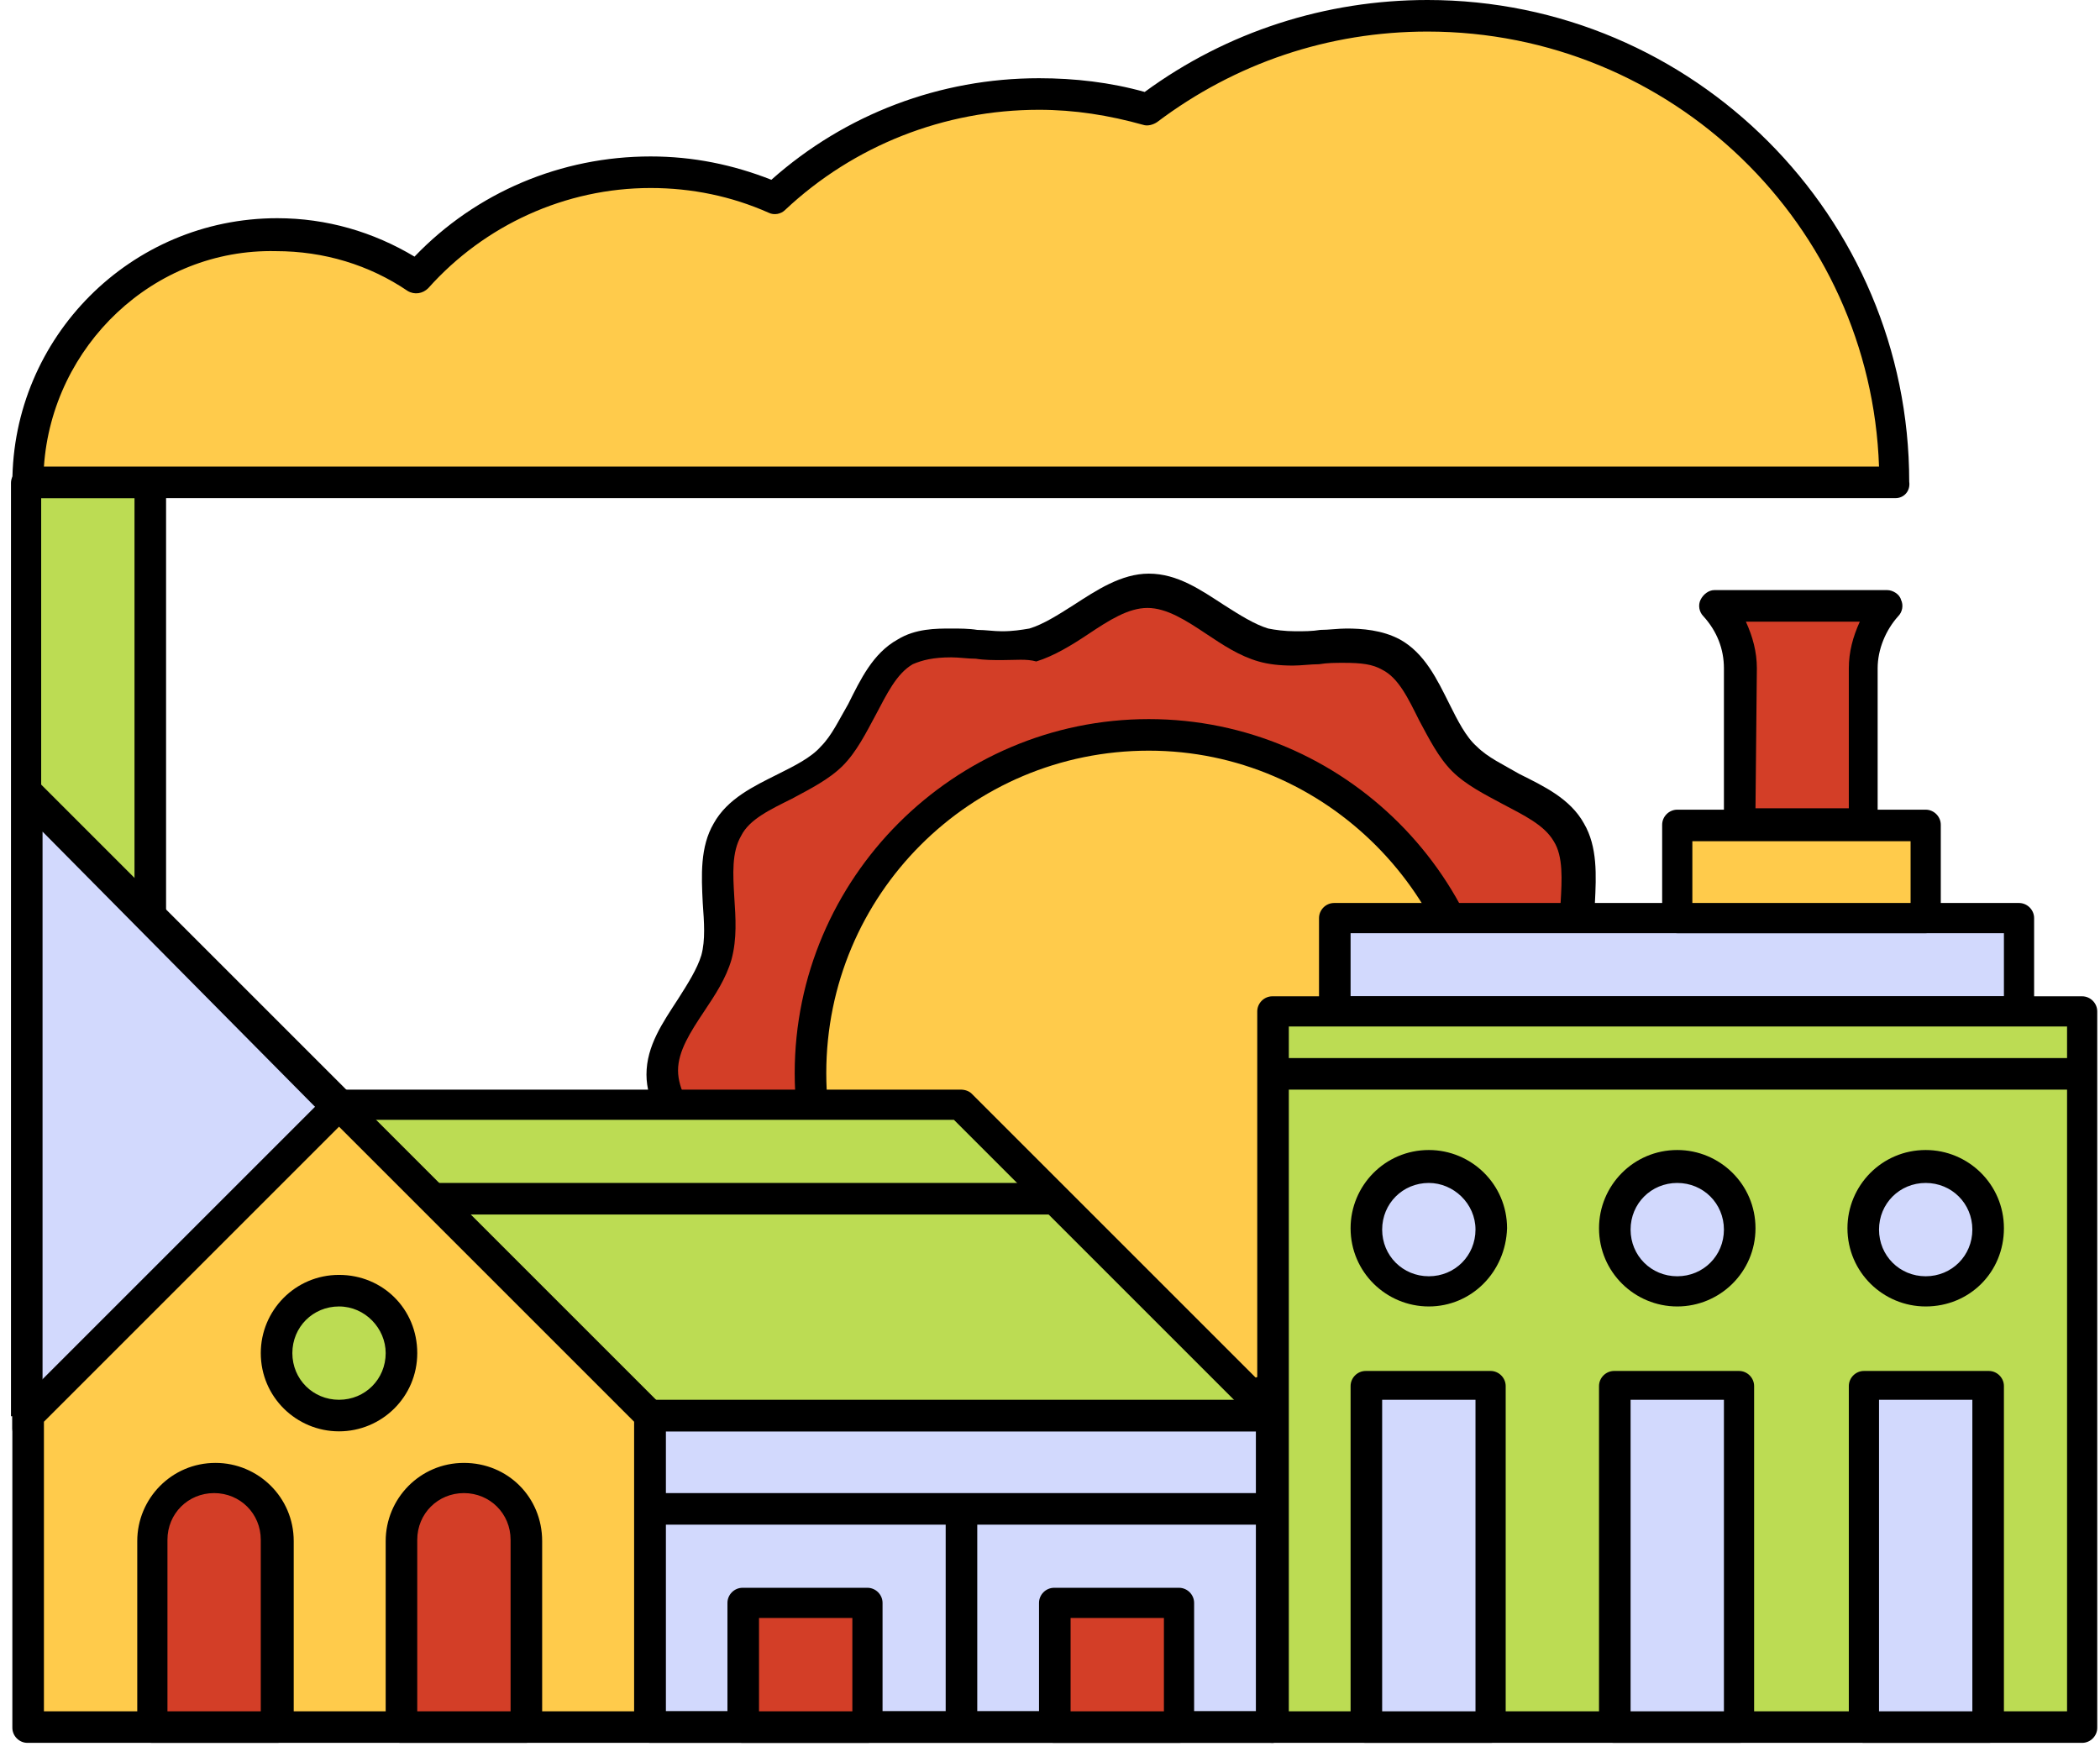 <?xml version="1.0" encoding="UTF-8" standalone="no"?>
<svg width="153px" height="128px" viewBox="0 0 153 128" version="1.1" xmlns="http://www.w3.org/2000/svg" xmlns:xlink="http://www.w3.org/1999/xlink">
    <!-- Generator: Sketch 40.3 (33839) - http://www.bohemiancoding.com/sketch -->
    <title>From_C02_Slideshow_1 2</title>
    <desc>Created with Sketch.</desc>
    <defs></defs>
    <g id="Page-1" stroke="none" stroke-width="1" fill="none" fill-rule="evenodd">
        <g id="From_C02_Slideshow_1">
            <g id="Layer_3">
                <g id="Group" transform="translate(47, 41)">
                    <path d="M72.1,37.2 C72.1,40.2 68.9,42.8 68.2,45.6 C67.4,48.5 68.9,52.3 67.4,54.9 C65.9,57.5 61.9,58.1 59.8,60.2 C57.7,62.3 57,66.3 54.5,67.8 C52,69.3 48.1,67.8 45.2,68.6 C42.4,69.4 39.8,72.5 36.8,72.5 C33.8,72.5 31.2,69.3 28.4,68.6 C25.5,67.8 21.7,69.3 19.1,67.8 C16.5,66.3 15.9,62.3 13.8,60.2 C11.7,58.1 7.7,57.5 6.2,54.9 C4.7,52.4 6.2,48.5 5.4,45.6 C4.6,42.8 1.5,40.2 1.5,37.2 C1.5,34.2 4.7,31.6 5.4,28.8 C6.2,25.9 4.7,22.1 6.2,19.5 C7.7,16.9 11.7,16.3 13.8,14.2 C15.9,12.1 16.6,8.1 19.1,6.6 C21.6,5.1 25.5,6.6 28.4,5.8 C31.2,5 33.8,1.9 36.8,1.9 C39.8,1.9 42.4,5.1 45.2,5.8 C48.1,6.6 51.9,5.1 54.5,6.6 C57.1,8.1 57.7,12.1 59.8,14.2 C61.9,16.3 65.9,16.9 67.4,19.5 C68.9,22 67.4,25.9 68.2,28.8 C68.9,31.6 72.1,34.2 72.1,37.2 L72.1,37.2 Z" id="Shape" fill="#D33E27"></path>
                    <path d="M36.7,73.8 C34.6,73.8 32.9,72.6 31.2,71.5 C30.1,70.8 29,70.1 28,69.8 C27.5,69.7 26.8,69.6 26,69.6 C25.4,69.6 24.8,69.6 24.2,69.7 C23.6,69.7 22.9,69.8 22.3,69.8 C21.2,69.8 19.7,69.7 18.4,69 C16.6,68 15.7,66.1 14.8,64.3 C14.2,63.1 13.6,61.9 12.8,61.2 C12,60.5 10.9,59.9 9.7,59.2 C7.9,58.3 6,57.4 5,55.6 C4,53.9 4.1,51.8 4.2,49.8 C4.3,48.4 4.3,47.1 4.1,46 C3.8,45 3.1,43.9 2.4,42.8 C1.3,41.1 0.1,39.3 0.1,37.3 C0.1,35.2 1.3,33.5 2.4,31.8 C3.1,30.7 3.8,29.6 4.1,28.6 C4.4,27.5 4.3,26.2 4.2,24.8 C4.1,22.8 4,20.7 5,19 C6,17.2 7.9,16.3 9.7,15.4 C10.9,14.8 12.1,14.2 12.8,13.4 C13.6,12.6 14.1,11.5 14.8,10.3 C15.7,8.5 16.6,6.6 18.4,5.6 C19.7,4.8 21.2,4.8 22.3,4.8 C22.9,4.8 23.6,4.8 24.2,4.9 C24.8,4.9 25.4,5 26,5 C26.8,5 27.4,4.9 28,4.8 C29,4.5 30.1,3.8 31.2,3.1 C32.9,2 34.7,0.8 36.7,0.8 C38.8,0.8 40.5,2 42.2,3.1 C43.3,3.8 44.4,4.5 45.4,4.8 C45.9,4.9 46.6,5 47.4,5 C48,5 48.6,5 49.2,4.9 C49.8,4.9 50.5,4.8 51.1,4.8 C52.2,4.8 53.7,4.9 55,5.6 C56.8,6.6 57.7,8.5 58.6,10.3 C59.2,11.5 59.8,12.7 60.6,13.4 C61.4,14.2 62.5,14.7 63.7,15.4 C65.5,16.3 67.4,17.2 68.4,19 C69.4,20.7 69.3,22.8 69.2,24.8 C69.1,26.2 69.1,27.5 69.3,28.6 C69.6,29.6 70.3,30.7 71,31.8 C72.1,33.5 73.3,35.3 73.3,37.3 C73.3,39.4 72.1,41.1 71,42.8 C70.3,43.9 69.6,45 69.3,46 C69,47.1 69.1,48.4 69.2,49.8 C69.3,51.8 69.4,53.9 68.4,55.6 C67.4,57.4 65.5,58.3 63.7,59.2 C62.5,59.8 61.3,60.4 60.6,61.2 C59.8,62 59.3,63.1 58.6,64.3 C57.7,66.1 56.8,68 55,69 C53.7,69.8 52.2,69.8 51.1,69.8 C50.5,69.8 49.8,69.8 49.2,69.7 C48.6,69.7 48,69.6 47.4,69.6 C46.6,69.6 46,69.7 45.4,69.8 C44.4,70.1 43.3,70.8 42.2,71.5 C40.5,72.6 38.7,73.8 36.7,73.8 L36.7,73.8 Z M26,67.3 C27,67.3 27.8,67.4 28.5,67.6 C29.9,68 31.1,68.8 32.3,69.6 C33.8,70.6 35.2,71.5 36.6,71.5 C38,71.5 39.4,70.6 40.9,69.6 C42.1,68.8 43.4,68 44.7,67.6 C45.4,67.4 46.2,67.3 47.2,67.3 C47.8,67.3 48.5,67.3 49.1,67.4 C49.7,67.4 50.3,67.5 50.9,67.5 C52.2,67.5 53,67.3 53.7,67 C54.9,66.3 55.6,64.8 56.4,63.3 C57.1,62 57.8,60.6 58.8,59.6 C59.8,58.6 61.2,57.9 62.5,57.2 C64.1,56.4 65.6,55.7 66.2,54.5 C66.9,53.3 66.8,51.7 66.7,50 C66.6,48.5 66.5,47 66.9,45.5 C67.3,44.1 68.1,42.9 68.9,41.7 C69.9,40.2 70.8,38.8 70.8,37.4 C70.8,36 69.9,34.6 68.9,33.1 C68.1,31.9 67.3,30.6 66.9,29.3 C66.5,27.9 66.6,26.3 66.7,24.8 C66.8,23.1 66.9,21.4 66.2,20.3 C65.5,19.1 64,18.4 62.5,17.6 C61.2,16.9 59.8,16.2 58.8,15.2 C57.8,14.2 57.1,12.8 56.4,11.5 C55.6,9.9 54.9,8.4 53.7,7.8 C53,7.4 52.2,7.3 50.9,7.3 C50.3,7.3 49.7,7.3 49.1,7.4 C48.5,7.4 47.8,7.5 47.2,7.5 C46.2,7.5 45.4,7.4 44.7,7.2 C43.3,6.8 42.1,6 40.9,5.2 C39.4,4.2 38,3.3 36.6,3.3 C35.2,3.3 33.8,4.2 32.3,5.2 C31.1,6 29.8,6.8 28.5,7.2 C27.8,7 27,7.1 26,7.1 C25.4,7.1 24.7,7.1 24.1,7 C23.5,7 22.9,6.9 22.3,6.9 C21,6.9 20.2,7.1 19.5,7.4 C18.3,8.1 17.6,9.6 16.8,11.1 C16.1,12.4 15.4,13.8 14.4,14.8 C13.4,15.8 12,16.5 10.7,17.2 C9.1,18 7.6,18.7 7,19.9 C6.3,21.1 6.4,22.7 6.5,24.4 C6.6,25.9 6.7,27.4 6.3,28.9 C5.9,30.3 5.1,31.5 4.3,32.7 C3.3,34.2 2.4,35.6 2.4,37 C2.4,38.4 3.3,39.8 4.3,41.3 C5.1,42.5 5.9,43.8 6.3,45.1 C6.7,46.5 6.6,48.1 6.5,49.6 C6.4,51.3 6.3,53 7,54.1 C7.7,55.3 9.2,56 10.7,56.8 C12,57.5 13.4,58.2 14.4,59.2 C15.4,60.2 16.1,61.6 16.8,62.9 C17.6,64.5 18.3,66 19.5,66.6 C20.2,67 21,67.1 22.3,67.1 C22.9,67.1 23.5,67.1 24.1,67 C24.7,67.4 25.3,67.3 26,67.3 L26,67.3 Z" id="Shape" fill="#000000"></path>
                </g>
                <g id="Group" transform="translate(57, 52)">
                    <path d="M51.3,26.2 C51.3,39.8 40.3,50.8 26.7,50.8 C13.1,50.8 2.1,39.8 2.1,26.2 C2.1,12.6 13.1,1.6 26.7,1.6 C40.3,1.6 51.3,12.6 51.3,26.2 L51.3,26.2 Z" id="Shape" fill="#FFCB4B"></path>
                    <path d="M26.7,52 C12.5,52 0.9,40.4 0.9,26.2 C0.9,12 12.5,0.4 26.7,0.4 C40.9,0.4 52.5,12 52.5,26.2 C52.4,40.4 40.9,52 26.7,52 L26.7,52 Z M26.7,2.7 C13.7,2.7 3.2,13.2 3.2,26.2 C3.2,39.2 13.7,49.7 26.7,49.7 C39.7,49.7 50.2,39.2 50.2,26.2 C50.1,13.3 39.6,2.7 26.7,2.7 L26.7,2.7 Z" id="Shape" fill="#000000"></path>
                </g>
                <g id="Group" transform="translate(0, 56)">
                    <polygon id="Shape" fill="#D2D9FD" points="2 1.8 2 48.1 24.7 24.7"></polygon>
                    <path d="M2,49.3 C1.9,49.3 1.7,49.3 1.6,49.2 C1.2,49 0.9,48.6 0.9,48.1 L0.9,1.8 C0.9,1.3 1.2,0.9 1.6,0.8 C2,0.6 2.5,0.7 2.8,1 L25.5,23.9 C25.9,24.3 25.9,25 25.5,25.5 L2.8,49 C2.6,49.2 2.3,49.3 2,49.3 L2,49.3 Z M3.1,4.6 L3.1,45.4 L23.1,24.8 L3.1,4.6 L3.1,4.6 Z" id="Shape" fill="#000000"></path>
                </g>
                <polygon id="Shape" fill="#BCDC53" points="11.1 66.9 2 57.8 2 35.1 11.1 35.1"></polygon>
                <polygon id="Shape" fill="#BCDC53" points="92.7 103.2 47.4 103.2 24.7 80.5 70 80.5"></polygon>
                <g id="Group" transform="translate(123, 43)">
                    <path d="M3.7,5.7 L3.7,17 L12.8,17 L12.8,5.7 C12.8,4 13.5,2.4 14.5,1.2 L2,1.2 C3.1,2.4 3.7,4 3.7,5.7 L3.7,5.7 L3.7,5.7 Z" id="Shape" fill="#D33E27"></path>
                    <path d="M12.8,18.2 L3.7,18.2 C3.1,18.2 2.6,17.7 2.6,17.1 L2.6,5.7 C2.6,4.3 2.1,3 1.1,1.9 C0.8,1.6 0.7,1.1 0.9,0.7 C1.1,0.3 1.5,0 1.9,0 L14.5,0 C14.9,0 15.4,0.3 15.5,0.7 C15.7,1.1 15.6,1.6 15.3,1.9 C14.4,2.9 13.8,4.3 13.8,5.7 L13.8,17 C13.9,17.7 13.4,18.2 12.8,18.2 L12.8,18.2 Z M4.9,15.9 L11.7,15.9 L11.7,5.7 C11.7,4.5 12,3.4 12.5,2.3 L4.2,2.3 C4.7,3.4 5,4.5 5,5.7 L4.9,15.9 L4.9,15.9 Z" id="Shape" fill="#000000"></path>
                </g>
                <g id="Group" transform="translate(46, 102)">
                    <rect id="Rectangle-path" fill="#D2D9FD" x="1.4" y="1.2" width="45.4" height="22.7"></rect>
                    <path d="M46.7,25 L1.4,25 C0.8,25 0.3,24.5 0.3,23.9 L0.3,1.2 C0.3,0.6 0.8,0.1 1.4,0.1 L46.8,0.1 C47.4,0.1 47.9,0.6 47.9,1.2 L47.9,23.9 C47.9,24.5 47.3,25 46.7,25 L46.7,25 Z M2.5,22.7 L45.6,22.7 L45.6,2.3 L2.5,2.3 L2.5,22.7 L2.5,22.7 Z" id="Shape" fill="#000000"></path>
                </g>
                <polygon id="Shape" fill="#FFCB4B" points="47.4 125.8 2 125.8 2 103.2 24.7 80.5 47.4 103.2"></polygon>
                <path d="M92.7,127 L2,127 C1.4,127 0.9,126.5 0.9,125.9 L0.9,103.2 C0.9,102.9 1,102.6 1.2,102.4 L23.9,79.7 C24.1,79.5 24.4,79.4 24.7,79.4 L70,79.4 C70.3,79.4 70.6,79.5 70.8,79.7 L93.5,102.4 C93.7,102.6 93.8,102.9 93.8,103.2 L93.8,125.9 C93.9,126.5 93.3,127 92.7,127 L92.7,127 Z M3.1,124.7 L91.5,124.7 L91.5,103.6 L69.5,81.6 L25.2,81.6 L3.2,103.6 L3.2,124.7 L3.1,124.7 Z" id="Shape" fill="#000000"></path>
                <path d="M48.5,125.8 L46.2,125.8 L46.2,103.6 L23.9,81.3 L25.5,79.7 L48.2,102.4 C48.4,102.6 48.5,102.9 48.5,103.2 L48.5,125.8 L48.5,125.8 Z" id="Shape" fill="#000000"></path>
                <rect id="Rectangle-path" fill="#000000" transform="translate(13.351, 69.151) rotate(45) translate(-13.351, -69.151) " x="-2.699" y="68.001" width="32.1" height="2.3"></rect>
                <rect id="Rectangle-path" fill="#000000" x="47.4" y="102" width="45.4" height="2.3"></rect>
                <path d="M3.1,103.2 L0.8,103.2 L0.8,35.2 C0.8,34.6 1.3,34.1 1.9,34.1 L11,34.1 C11.6,34.1 12.1,34.6 12.1,35.2 L12.1,66.9 L9.8,66.9 L9.8,36.3 L3,36.3 L3,103.2 L3.1,103.2 Z" id="Shape" fill="#000000"></path>
                <g id="Group">
                    <path d="M104.1,1.1 C96.4,1.1 89.4,3.6 83.7,7.9 C81.2,7.2 78.5,6.8 75.8,6.8 C68.4,6.8 61.6,9.7 56.5,14.4 C53.7,13.2 50.7,12.5 47.4,12.5 C40.6,12.5 34.6,15.5 30.4,20.2 C27.5,18.2 24,17.1 20.2,17.1 C10.1,17 2,25.1 2,35.1 L24.7,35.1 L38.3,35.1 L47.4,35.1 L70,35.1 L70,35.1 L104,35.1 L138,35.1 C138.1,16.3 122.8,1.1 104.1,1.1 L104.1,1.1 Z" id="Shape" fill="#FFCB4B"></path>
                    <path d="M138.1,36.3 L2,36.3 C1.4,36.3 0.9,35.8 0.9,35.2 C0.9,24.6 9.5,15.9 20.2,15.9 C23.8,15.9 27.2,16.9 30.2,18.7 C34.7,14 40.9,11.4 47.4,11.4 C50.5,11.4 53.4,12 56.2,13.1 C61.6,8.3 68.5,5.7 75.7,5.7 C78.3,5.7 80.9,6 83.4,6.7 C89.4,2.3 96.6,7.10542736e-15 104,7.10542736e-15 C123.4,7.10542736e-15 139.1,15.8 139.1,35.1 C139.2,35.8 138.7,36.3 138.1,36.3 L138.1,36.3 Z M3.2,34 L136.9,34 C136.3,16.4 121.8,2.3 104,2.3 C96.8,2.3 90,4.6 84.3,8.9 C84,9.1 83.6,9.2 83.3,9.1 C80.8,8.4 78.3,8 75.7,8 C68.8,8 62.2,10.6 57.2,15.3 C56.9,15.6 56.4,15.7 56,15.5 C53.3,14.3 50.4,13.7 47.4,13.7 C41.2,13.7 35.3,16.4 31.2,21 C30.8,21.4 30.2,21.5 29.7,21.2 C26.9,19.3 23.6,18.3 20.1,18.3 C11.2,18.1 3.8,25.2 3.2,34 L3.2,34 Z" id="Shape" fill="#000000"></path>
                </g>
                <g id="Group" transform="translate(28, 106)">
                    <path d="M1.2,6.2 C1.2,3.7 3.2,1.7 5.7,1.7 C8.2,1.7 10.2,3.7 10.2,6.2 L10.2,19.8 L1.1,19.8 L1.1,6.2 L1.2,6.2 Z" id="Shape" fill="#D33E27"></path>
                    <path d="M10.3,21 L1.2,21 C0.6,21 0.1,20.5 0.1,19.9 L0.1,6.3 C0.1,3.2 2.6,0.6 5.8,0.6 C9,0.6 11.5,3.1 11.5,6.3 L11.5,19.9 C11.4,20.5 10.9,21 10.3,21 L10.3,21 Z M2.4,18.7 L9.2,18.7 L9.2,6.2 C9.2,4.3 7.7,2.8 5.8,2.8 C3.9,2.8 2.4,4.3 2.4,6.2 L2.4,18.7 L2.4,18.7 Z" id="Shape" fill="#000000"></path>
                </g>
                <g id="Group" transform="translate(10, 106)">
                    <path d="M1.1,6.2 C1.1,3.7 3.1,1.7 5.6,1.7 C8.1,1.7 10.1,3.7 10.1,6.2 L10.1,19.8 L1,19.8 L1,6.2 L1.1,6.2 Z" id="Shape" fill="#D33E27"></path>
                    <path d="M10.2,21 L1.1,21 C0.5,21 0,20.5 0,19.9 L0,6.3 C0,3.2 2.5,0.6 5.7,0.6 C8.8,0.6 11.4,3.1 11.4,6.3 L11.4,19.9 C11.3,20.5 10.8,21 10.2,21 L10.2,21 Z M2.2,18.7 L9,18.7 L9,6.2 C9,4.3 7.5,2.8 5.6,2.8 C3.7,2.8 2.2,4.3 2.2,6.2 L2.2,18.7 L2.2,18.7 Z" id="Shape" fill="#000000"></path>
                </g>
                <g id="Group" transform="translate(19, 92)">
                    <circle id="Oval" fill="#BCDC53" cx="5.7" cy="6.6" r="4.5"></circle>
                    <path d="M5.7,12.3 C2.6,12.3 0,9.8 0,6.6 C0,3.5 2.5,0.9 5.7,0.9 C8.9,0.9 11.4,3.4 11.4,6.6 C11.4,9.8 8.8,12.3 5.7,12.3 L5.7,12.3 Z M5.7,3.2 C3.8,3.2 2.3,4.7 2.3,6.6 C2.3,8.5 3.8,10 5.7,10 C7.6,10 9.1,8.5 9.1,6.6 C9.1,4.8 7.6,3.2 5.7,3.2 L5.7,3.2 Z" id="Shape" fill="#000000"></path>
                </g>
                <g id="Group" transform="translate(96, 65)">
                    <rect id="Rectangle-path" fill="#D2D9FD" x="1.3" y="1.9" width="49.9" height="6.8"></rect>
                    <path d="M51.1,9.8 L1.2,9.8 C0.6,9.8 0.1,9.3 0.1,8.7 L0.1,1.9 C0.1,1.3 0.6,0.8 1.2,0.8 L51.1,0.8 C51.7,0.8 52.2,1.3 52.2,1.9 L52.2,8.7 C52.3,9.3 51.8,9.8 51.1,9.8 L51.1,9.8 Z M2.4,7.6 L50,7.6 L50,3 L2.4,3 L2.4,7.6 L2.4,7.6 Z" id="Shape" fill="#000000"></path>
                </g>
                <g id="Group" transform="translate(91, 72)">
                    <rect id="Rectangle-path" fill="#BCDC53" x="1.7" y="1.7" width="59" height="52.2"></rect>
                    <path d="M60.7,55 L1.7,55 C1.1,55 0.6,54.5 0.6,53.9 L0.6,1.7 C0.6,1.1 1.1,0.6 1.7,0.6 L60.7,0.6 C61.3,0.6 61.8,1.1 61.8,1.7 L61.8,53.9 C61.8,54.5 61.3,55 60.7,55 L60.7,55 Z M2.9,52.7 L59.6,52.7 L59.6,2.8 L2.9,2.8 L2.9,52.7 L2.9,52.7 Z" id="Shape" fill="#000000"></path>
                </g>
                <g id="Group" transform="translate(47, 108)">
                    <path d="M0.4,2 L45.7,2" id="Shape" fill="#D33E27"></path>
                    <rect id="Rectangle-path" fill="#000000" x="0.4" y="0.8" width="45.4" height="2.3"></rect>
                </g>
                <g id="Group" transform="translate(53, 115)">
                    <rect id="Rectangle-path" fill="#D33E27" x="1.2" y="1.8" width="9.1" height="9.1"></rect>
                    <path d="M10.2,12 L1.1,12 C0.5,12 1.42108547e-14,11.5 1.42108547e-14,10.9 L1.42108547e-14,1.8 C1.42108547e-14,1.2 0.5,0.7 1.1,0.7 L10.2,0.7 C10.8,0.7 11.3,1.2 11.3,1.8 L11.3,10.9 C11.4,11.5 10.9,12 10.2,12 L10.2,12 Z M2.3,9.7 L9.1,9.7 L9.1,2.9 L2.3,2.9 L2.3,9.7 L2.3,9.7 Z" id="Shape" fill="#000000"></path>
                </g>
                <g id="Group" transform="translate(75, 115)">
                    <rect id="Rectangle-path" fill="#D33E27" x="1.8" y="1.8" width="9.1" height="9.1"></rect>
                    <path d="M10.9,12 L1.8,12 C1.2,12 0.7,11.5 0.7,10.9 L0.7,1.8 C0.7,1.2 1.2,0.7 1.8,0.7 L10.9,0.7 C11.5,0.7 12,1.2 12,1.8 L12,10.9 C12,11.5 11.5,12 10.9,12 L10.9,12 Z M3,9.7 L9.8,9.7 L9.8,2.9 L3,2.9 L3,9.7 L3,9.7 Z" id="Shape" fill="#000000"></path>
                </g>
                <g id="Group" transform="translate(98, 99)">
                    <rect id="Rectangle-path" fill="#D2D9FD" x="1.5" y="1.9" width="9.1" height="24.9"></rect>
                    <path d="M10.6,28 L1.5,28 C0.9,28 0.4,27.5 0.4,26.9 L0.4,2 C0.4,1.4 0.9,0.9 1.5,0.9 L10.6,0.9 C11.2,0.9 11.7,1.4 11.7,2 L11.7,26.9 C11.7,27.5 11.2,28 10.6,28 L10.6,28 Z M2.7,25.7 L9.5,25.7 L9.5,3 L2.7,3 L2.7,25.7 L2.7,25.7 Z" id="Shape" fill="#000000"></path>
                </g>
                <g id="Group" transform="translate(116, 99)">
                    <rect id="Rectangle-path" fill="#D2D9FD" x="1.7" y="1.9" width="9.1" height="24.9"></rect>
                    <path d="M10.7,28 L1.6,28 C1,28 0.5,27.5 0.5,26.9 L0.5,2 C0.5,1.4 1,0.9 1.6,0.9 L10.7,0.9 C11.3,0.9 11.8,1.4 11.8,2 L11.8,26.9 C11.9,27.5 11.4,28 10.7,28 L10.7,28 Z M2.8,25.7 L9.6,25.7 L9.6,3 L2.8,3 L2.8,25.7 L2.8,25.7 Z" id="Shape" fill="#000000"></path>
                </g>
                <g id="Group" transform="translate(134, 99)">
                    <rect id="Rectangle-path" fill="#D2D9FD" x="1.8" y="1.9" width="9.1" height="24.9"></rect>
                    <path d="M10.9,28 L1.8,28 C1.2,28 0.7,27.5 0.7,26.9 L0.7,2 C0.7,1.4 1.2,0.9 1.8,0.9 L10.9,0.9 C11.5,0.9 12,1.4 12,2 L12,26.9 C12,27.5 11.5,28 10.9,28 L10.9,28 Z M2.9,25.7 L9.7,25.7 L9.7,3 L2.9,3 L2.9,25.7 L2.9,25.7 Z" id="Shape" fill="#000000"></path>
                </g>
                <g id="Group" transform="translate(68, 110)">
                    <path d="M2,0 L2,15.8" id="Shape" fill="#D33E27"></path>
                    <rect id="Rectangle-path" fill="#000000" x="0.9" y="0" width="2.3" height="15.9"></rect>
                </g>
                <g id="Group" transform="translate(31, 86)">
                    <path d="M0.5,1.3 L45.8,1.3" id="Shape" fill="#D2D9FD"></path>
                    <rect id="Rectangle-path" fill="#000000" x="0.5" y="0.2" width="45.4" height="2.3"></rect>
                </g>
                <g id="Group" transform="translate(121, 59)">
                    <rect id="Rectangle-path" fill="#FFCB4B" x="1.2" y="1.1" width="18.1" height="6.8"></rect>
                    <path d="M19.3,9 L1.2,9 C0.6,9 0.1,8.5 0.1,7.9 L0.1,1.1 C0.1,0.5 0.6,1.42108547e-14 1.2,1.42108547e-14 L19.3,1.42108547e-14 C19.9,1.42108547e-14 20.4,0.5 20.4,1.1 L20.4,7.9 C20.5,8.5 20,9 19.3,9 L19.3,9 Z M2.3,6.8 L18.2,6.8 L18.2,2.3 L2.3,2.3 L2.3,6.8 L2.3,6.8 Z" id="Shape" fill="#000000"></path>
                </g>
                <g id="Group" transform="translate(92, 77)">
                    <path d="M0.7,1.2 L59.7,1.2" id="Shape" fill="#D2D9FD"></path>
                    <rect id="Rectangle-path" fill="#000000" x="0.7" y="0.1" width="59" height="2.3"></rect>
                </g>
                <g id="Group" transform="translate(116, 83)">
                    <circle id="Oval" fill="#D2D9FD" cx="6.2" cy="6.6" r="4.5"></circle>
                    <path d="M6.2,12.2 C3.1,12.2 0.5,9.7 0.5,6.5 C0.5,3.4 3,0.8 6.2,0.8 C9.3,0.8 11.9,3.3 11.9,6.5 C11.9,9.7 9.3,12.2 6.2,12.2 L6.2,12.2 Z M6.2,3.2 C4.3,3.2 2.8,4.7 2.8,6.6 C2.8,8.5 4.3,10 6.2,10 C8.1,10 9.6,8.5 9.6,6.6 C9.6,4.7 8.1,3.2 6.2,3.2 L6.2,3.2 Z" id="Shape" fill="#000000"></path>
                </g>
                <g id="Group" transform="translate(134, 83)">
                    <circle id="Oval" fill="#D2D9FD" cx="6.3" cy="6.6" r="4.5"></circle>
                    <path d="M6.3,12.2 C3.2,12.2 0.6,9.7 0.6,6.5 C0.6,3.4 3.1,0.8 6.3,0.8 C9.4,0.8 12,3.3 12,6.5 C12,9.7 9.5,12.2 6.3,12.2 L6.3,12.2 Z M6.3,3.2 C4.4,3.2 2.9,4.7 2.9,6.6 C2.9,8.5 4.4,10 6.3,10 C8.2,10 9.7,8.5 9.7,6.6 C9.7,4.7 8.2,3.2 6.3,3.2 L6.3,3.2 Z" id="Shape" fill="#000000"></path>
                </g>
                <g id="Group" transform="translate(98, 83)">
                    <circle id="Oval" fill="#D2D9FD" cx="6.1" cy="6.6" r="4.5"></circle>
                    <path d="M6.1,12.2 C3,12.2 0.4,9.7 0.4,6.5 C0.4,3.4 2.9,0.8 6.1,0.8 C9.2,0.8 11.8,3.3 11.8,6.5 C11.7,9.7 9.2,12.2 6.1,12.2 L6.1,12.2 Z M6.1,3.2 C4.2,3.2 2.7,4.7 2.7,6.6 C2.7,8.5 4.2,10 6.1,10 C8,10 9.5,8.5 9.5,6.6 C9.5,4.7 7.9,3.2 6.1,3.2 L6.1,3.2 Z" id="Shape" fill="#000000"></path>
                </g>
            </g>
        </g>
    </g>
</svg>
